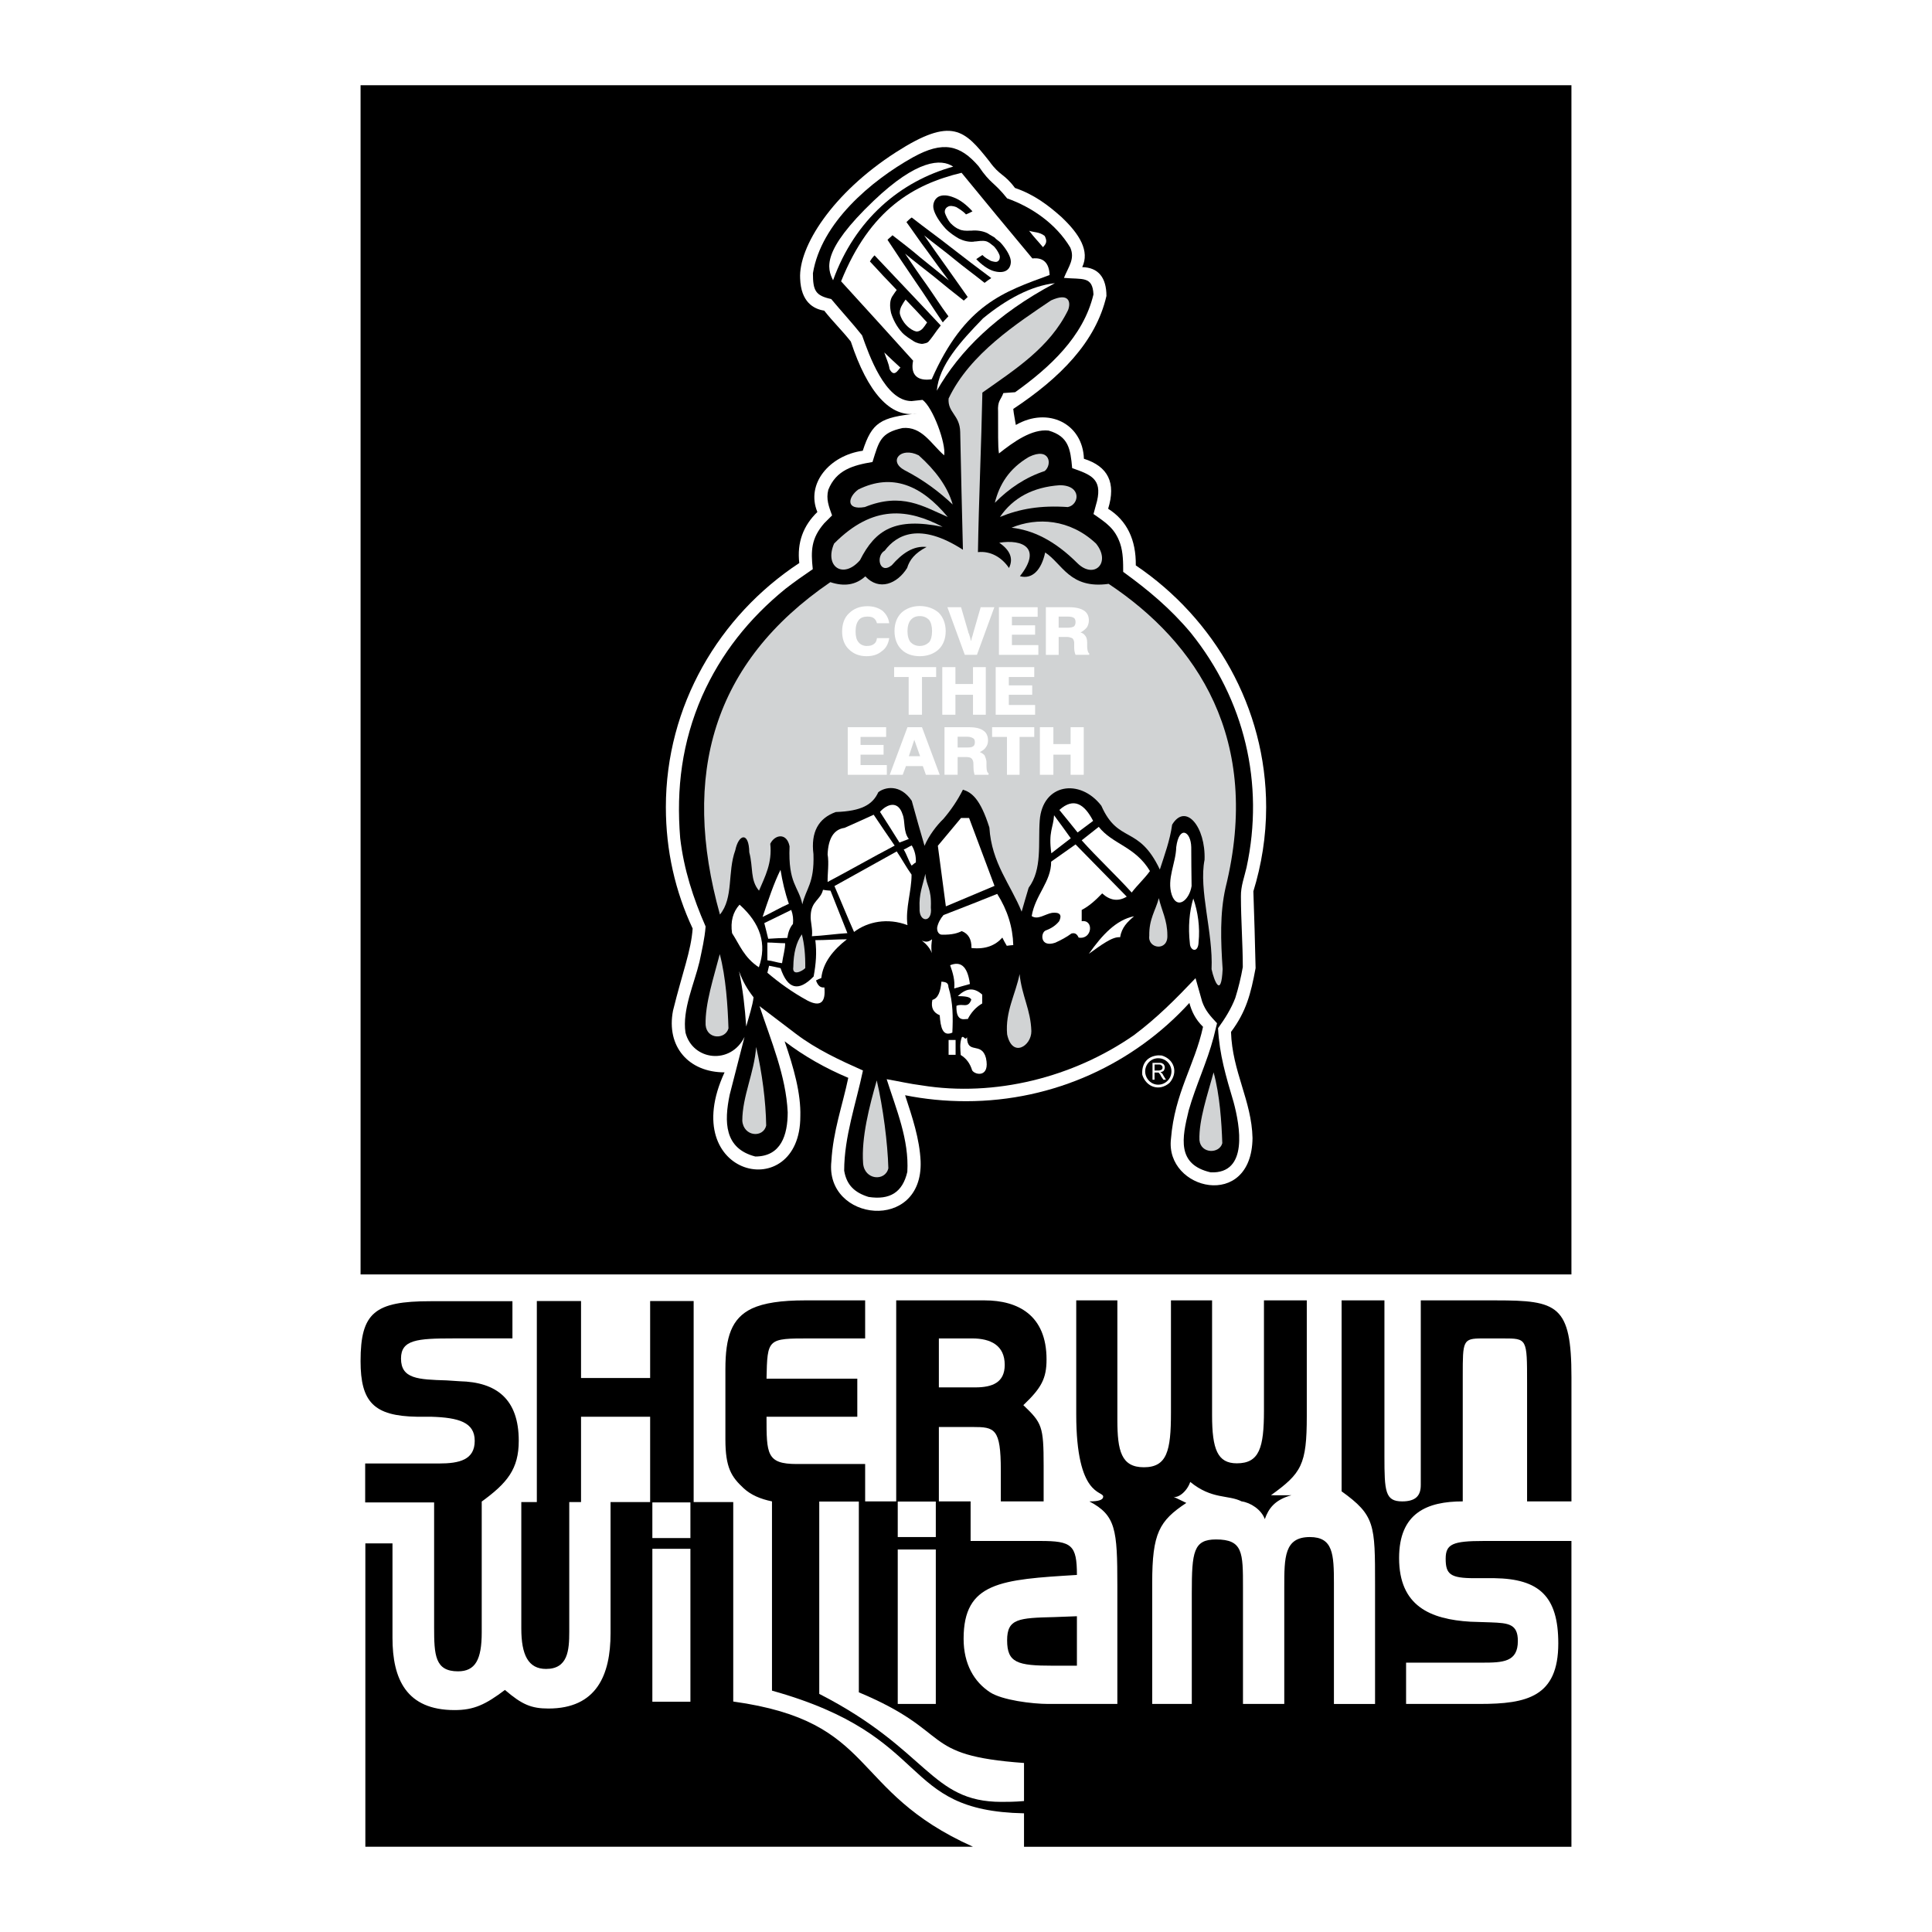 <?xml version="1.0" encoding="utf-8"?>
<!-- Generator: Adobe Illustrator 13.0.0, SVG Export Plug-In . SVG Version: 6.00 Build 14948)  -->
<!DOCTYPE svg PUBLIC "-//W3C//DTD SVG 1.0//EN" "http://www.w3.org/TR/2001/REC-SVG-20010904/DTD/svg10.dtd">
<svg version="1.0" id="Layer_1" xmlns="http://www.w3.org/2000/svg" xmlns:xlink="http://www.w3.org/1999/xlink" x="0px" y="0px"
	 width="192.756px" height="192.756px" viewBox="0 0 192.756 192.756" enable-background="new 0 0 192.756 192.756"
	 xml:space="preserve">
<g>
	<polygon fill-rule="evenodd" clip-rule="evenodd" fill="#FFFFFF" points="0,0 192.756,0 192.756,192.756 0,192.756 0,0 	"/>
	<path fill-rule="evenodd" clip-rule="evenodd" d="M72.373,143.613v-6.998c0-3.234,0.613-5.09,2.639-6.061
		c1.209-0.561,2.928-0.816,5.346-0.816h5.958v3.797h-5.499c-4.256,0-4.256,0-4.341,4.018h9.057v3.797h-9.057
		c0,3.711,0,4.715,3.013,4.715h6.827v3.729h3.099v-20.055h8.818c3.32,0,6.181,1.465,6.181,5.891c0,1.924-0.528,2.859-2.315,4.562
		c1.855,1.771,2.025,2.094,2.025,6.043v3.559h-4.273v-3.098c0-4.188-0.612-4.324-2.792-4.324h-3.388v7.422h3.166v3.949h6.963
		c3.115,0,3.644,0.393,3.644,3.389c-7.594,0.461-11.305,0.715-11.305,6.367c0,2.555,1.073,4.309,2.622,5.33
		c1.208,0.799,4.239,1.174,5.822,1.174h6.895v-11.781c0-5.635-0.152-7.031-2.792-8.428c0.937,0,1.38-0.152,1.38-0.477
		c0-0.613-2.69,0.086-2.69-8.205v-11.373h4.103v11.918c0,3.098,0.392,4.732,2.64,4.732c2.315,0,2.707-1.635,2.707-5.432v-11.219
		h4.103v11.457c0,3.406,0.545,4.801,2.469,4.801c2.247,0,2.707-1.549,2.707-5.26v-10.998h4.273v11.543
		c0,4.869-0.528,5.703-3.575,7.898c1.106,0,1.566,0.018,2.043,0c-1.669,0.461-2.281,1.328-2.656,2.385
		c-0.341-0.953-1.43-1.652-2.315-1.771c-1.345-0.68-2.962-0.17-5.124-1.941c-0.341,1.006-1.277,1.67-1.703,1.465l1.312,0.631
		c-2.707,1.787-3.405,3.029-3.405,7.967v12.088h3.95v-11.084c0-4.086,0.17-5.328,2.417-5.328c2.69,0,2.69,1.311,2.69,4.785v11.627
		h4.12v-11.627c0-3.014,0-5.023,2.554-5.023c2.314,0,2.4,1.703,2.4,4.631v12.02h4.103v-11.936c0-5.957,0-6.877-3.337-9.277v-19.051
		h4.273v15.561c0,3.49,0.068,4.494,1.771,4.494c1.396,0,1.855-0.613,1.855-1.635v-18.42h7.525c6.112,0,7.508,0.459,7.508,7.662
		v12.393h-4.427v-11.85c0-4.408,0-4.408-2.383-4.408h-2.094c-1.941,0-1.941,0.221-1.941,3.711v12.547
		c-3.575,0-6.351,1.158-6.351,5.652c0,4.785,3.099,6.113,7.116,6.352l2.026,0.066c1.771,0.068,2.707,0.154,2.707,1.857
		c0,2.094-1.464,2.162-3.558,2.162h-7.594v4.119h7.354c4.716,0,7.832-0.715,7.832-6.043c0-4.734-1.941-6.436-6.367-6.504h-2.01
		c-2.4,0-2.859-0.393-2.859-1.941c0-1.465,0.697-1.771,3.796-1.771h8.751v30.51h-54.616v-3.338
		c-12.649-0.254-8.801-7.678-25.145-12.24v-18.881c-1.158-0.238-2.111-0.646-2.826-1.311
		C72.986,147.359,72.373,146.457,72.373,143.613L72.373,143.613z"/>
	<polygon fill-rule="evenodd" clip-rule="evenodd" points="35.974,8.504 156.782,8.504 156.782,127.15 35.974,127.15 35.974,8.504 	
		"/>
	<polygon fill-rule="evenodd" clip-rule="evenodd" fill="#FFFFFF" points="93.365,149.811 89.568,149.811 89.568,153.352 
		93.365,153.352 93.365,149.811 	"/>
	<polygon fill-rule="evenodd" clip-rule="evenodd" fill="#FFFFFF" points="93.365,154.594 89.568,154.594 89.568,170.002 
		93.365,170.002 93.365,154.594 	"/>
	<path fill-rule="evenodd" clip-rule="evenodd" fill="#FFFFFF" d="M93.671,133.535v4.885h3.626c1.703,0,2.945-0.477,2.945-2.246
		c0-1.941-1.396-2.639-3.251-2.639H93.671L93.671,133.535z"/>
	<path fill-rule="evenodd" clip-rule="evenodd" fill="#FFFFFF" d="M85.687,149.811h-3.95v19.188
		c10.913,5.584,11.066,10.775,18.182,10.775c0.545,0,1.328,0,2.247-0.084v-3.797c-10.589-0.766-6.877-3.031-16.479-7.049V149.811
		L85.687,149.811z"/>
	<path fill-rule="evenodd" clip-rule="evenodd" d="M36.451,153.982h2.707v9.432c0,4.102,1.379,7.201,6.197,7.201
		c1.924,0,3.082-0.545,5.022-2.01c1.702,1.465,2.639,1.855,4.341,1.855c4.801,0,6.197-3.336,6.197-7.508v-13.092h3.95v-8.512H57.97
		v8.512h-1.175v12.939c0,1.855-0.136,3.711-2.316,3.711c-1.771,0-2.468-1.396-2.468-4.035v-12.615h1.549v-20.055h4.41v7.678h6.895
		v-7.678h4.341v20.055h3.95v19.902c14.488,2.01,11.458,8.904,23.919,14.488H36.451V153.982L36.451,153.982z"/>
	<path fill-rule="evenodd" clip-rule="evenodd" d="M36.434,149.896h6.878v12.445c0,2.791,0.085,4.408,2.383,4.408
		c1.72,0,2.367-1.158,2.367-3.881v-13.059c2.554-1.855,3.694-3.252,3.694-6.061c0-4.189-2.247-5.857-5.891-5.941l-1.311-0.086
		c-2.843-0.086-4.545-0.152-4.545-2.18c0-1.873,1.6-2.008,5.192-2.008h5.925v-3.711h-8.189c-5.55,0-6.963,1.141-6.963,5.975
		c0,4.086,1.328,5.482,5.635,5.551h1.413c2.758,0.084,4.341,0.561,4.341,2.4c0,1.889-1.498,2.264-3.575,2.264h-7.354V149.896
		L36.434,149.896z"/>
	<path fill-rule="evenodd" clip-rule="evenodd" d="M107.444,166.188v-4.936l-2.23,0.084c-3.593,0.086-4.733,0.154-4.733,2.316
		c0,2.246,1.022,2.535,4.563,2.535H107.444L107.444,166.188z"/>
	<path fill-rule="evenodd" clip-rule="evenodd" fill="#FFFFFF" d="M79.745,56.173c-0.239-2.026,0.391-3.728,1.804-5.09
		c-1.174-2.826,1.226-5.652,4.529-6.112c0.919-2.826,1.771-3.337,5.397-3.711c-2.622,0.459-4.903-2.077-6.589-7.185
		c-1.004-1.26-1.634-1.805-2.656-3.082c-1.09-0.17-2.315-0.885-2.4-3.201c-0.17-3.167,3.201-8.512,9.551-12.598
		c5.618-3.609,6.861-2.213,9.329,0.902c1.056,1.481,1.465,1.191,2.554,2.656c1.907,0.647,3.337,1.736,4.648,2.911
		c1.805,1.703,2.826,3.388,2.06,4.988c1.617,0.034,2.418,1.056,2.418,2.877c-1.056,4.597-4.647,8.189-9.296,11.271
		c0.052,0.544,0.17,1.039,0.256,1.6c3.218-1.855,6.674-0.136,6.792,3.371c2.418,0.766,3.219,2.4,2.418,4.988
		c1.89,1.191,2.792,3.115,2.759,5.652c7.831,5.294,13.006,14.165,13.006,24.124c0,2.912-0.459,5.738-1.276,8.394
		c0.085,2.554,0.171,5.107,0.222,7.661c-0.477,2.571-0.937,4.341-2.452,6.366c0.119,3.967,2.061,6.846,2.146,10.59
		c-0.085,7.27-8.733,5.193-8.138,0.086c0.374-4.631,2.366-7.338,3.2-11.186c-0.783-0.766-1.141-1.566-1.362-2.383
		c-5.499,6.025-13.466,9.805-22.285,9.805c-2.094,0-4.12-0.203-6.078-0.596c0.715,2.18,1.447,4.342,1.549,6.59
		c0.255,7.133-9.568,6.025-8.904,0c0.17-3.031,1.107-5.551,1.686-8.326c-2.264-0.953-4.41-2.162-6.351-3.643
		c0.92,2.656,1.635,5.227,1.567,7.49c0,8.854-12.412,6.078-7.56-4.393c-3.575,0-5.839-2.57-5.141-6.162
		c0.953-3.865,1.804-5.959,1.958-8.189c-1.736-3.694-2.672-7.78-2.672-12.105C66.432,70.423,71.726,61.451,79.745,56.173
		L79.745,56.173z"/>
	<path fill-rule="evenodd" clip-rule="evenodd" d="M99.579,41.089c-0.068-1.124,0.271-1.158,0.527-1.873l1.175-0.085
		c3.422-2.451,6.811-5.533,7.814-9.755c-0.085-1.856-1.09-1.481-2.945-1.651c0.46-1.141,1.123-1.89,0.63-3.031
		c-1.396-2.332-3.797-4.018-6.3-4.903c-1.345-1.686-1.617-1.396-2.843-3.201c-1.838-2.128-3.541-2.571-6.571-0.886
		c-4.171,2.333-9.143,6.538-9.96,11.56c0,1.737,0.256,2.23,1.822,2.571c1.021,1.226,2.111,2.401,3.082,3.626
		c0.681,1.907,2.281,6.555,4.937,6.555l1.089-0.119c1.039,0.732,2.367,4.375,2.163,5.533c-1.311-1.141-2.213-2.911-4.154-2.724
		c-2.213,0.477-2.35,1.328-2.997,3.388c-1.941,0.324-3.626,0.8-4.409,2.775c-0.238,0.936,0.051,1.651,0.375,2.554l-0.783,0.783
		c-1.294,1.499-1.345,2.707-1.141,4.58c-0.902,0.613-1.873,1.294-2.724,1.958c-3.626,2.946-6.436,6.47-8.325,10.726
		c-1.992,4.58-2.588,9.176-2.179,14.147c0.357,3.082,1.294,5.993,2.537,8.819c-0.103,1.26-0.358,2.298-0.613,3.524
		c-0.511,2.162-1.737,4.783-1.396,7.064c0.715,2.793,4.511,3.252,5.891,0.426l-1.481,5.771c-0.562,2.707-0.545,5.363,2.554,6.164
		c2.57,0,3.234-2.146,3.234-4.41c-0.17-3.66-1.668-7.133-2.809-10.59l3.626,2.758c2.043,1.551,4.393,2.639,6.691,3.662
		c-0.681,3.268-1.873,6.605-1.873,9.992c0.238,1.447,1.056,2.197,2.435,2.623c2.111,0.322,3.388-0.443,3.865-2.504
		c0.188-3.217-1.106-6.23-2.06-9.244c1.106,0.188,2.367,0.477,3.473,0.613c7.32,1.191,15.152-0.801,21.196-5.006
		c2.314-1.736,4.137-3.574,6.146-5.686l0.664,2.35c0.323,0.902,0.8,1.412,1.481,2.145l-0.341,1.396
		c-0.646,2.469-1.787,4.834-2.485,7.303c-0.664,2.725-1.226,5.396,2.196,6.18c3.796,0.154,2.911-4.682,2.281-7.014
		c-0.767-2.588-1.413-4.732-1.55-7.371c0.682-0.938,1.312-1.941,1.72-3.014c0.307-0.971,0.579-2.094,0.749-3.082
		c0-2.298-0.187-4.75-0.187-7.048c-0.018-1.021,0.34-1.924,0.562-2.894c1.805-8.376-0.204-16.753-5.567-23.41
		c-2.009-2.4-4.223-4.256-6.742-6.078c0-0.919,0-1.94-0.307-2.843c-0.527-1.499-1.361-2.026-2.655-2.928l0.357-1.311
		c0.511-2.196-0.63-2.622-2.485-3.269c-0.171-1.924-0.357-3.167-2.35-3.745c-1.669-0.188-3.49,1.124-4.954,2.281
		C99.545,44.478,99.596,43.149,99.579,41.089L99.579,41.089z"/>
	<path fill-rule="evenodd" clip-rule="evenodd" fill="#D1D3D4" d="M75.438,104.455c-0.17,2.537-1.379,4.922-1.379,7.373
		c0.137,1.6,2.111,1.719,2.384,0.459C76.408,109.887,76.033,107.01,75.438,104.455L75.438,104.455z"/>
	<path fill-rule="evenodd" clip-rule="evenodd" fill="#D1D3D4" d="M87.474,107.793c-0.732,2.555-1.549,5.703-1.362,8.273
		c0.136,1.686,2.213,1.822,2.52,0.494C88.563,114.041,88.104,110.482,87.474,107.793L87.474,107.793z"/>
	<path fill-rule="evenodd" clip-rule="evenodd" fill="#D1D3D4" d="M121.081,106.992c-0.596,2.197-1.481,4.75-1.413,6.76
		c0.136,1.379,1.992,1.379,2.281,0.307C121.881,111.998,121.694,109.189,121.081,106.992L121.081,106.992z"/>
	<path fill-rule="evenodd" clip-rule="evenodd" fill="#D1D3D4" d="M71.812,95.195c-0.596,2.297-1.481,4.954-1.413,7.065
		c0.119,1.465,1.975,1.465,2.281,0.34C72.611,100.422,72.424,97.492,71.812,95.195L71.812,95.195z"/>
	<path fill-rule="evenodd" clip-rule="evenodd" fill="#D1D3D4" d="M71.828,91.245c-3.898-13.943-0.715-25.146,11.015-33.164
		c1.379,0.459,2.537,0.289,3.49-0.579c1.379,1.481,3.184,0.749,4.171-0.834c0.239-0.801,0.766-1.481,1.941-2.094
		c-1.311-0.153-2.452,0.646-3.473,1.822c-1.226,0.987-1.635-0.937-0.698-1.464c1.175-1.566,3.473-2.877,7.797-0.085
		c-0.102-3.899-0.188-7.832-0.272-11.747c-0.034-1.703-1.26-1.924-1.158-3.337c2.111-4.477,6.929-7.559,10.215-9.789
		c1.821-0.834,2.009,0.187,1.702,0.971c-1.839,3.745-5.295,5.924-8.546,8.223c-0.103,5.159-0.358,10.777-0.443,15.918
		c1.225-0.136,2.367,0.494,3.098,1.583c0.46-0.937,0.119-1.771-0.971-2.52c2.333-0.375,4.291,0.528,2.061,3.337
		c1.226,0.34,2.146-0.613,2.52-2.366c1.72,1.124,2.452,3.677,6.333,3.132c8.803,5.856,15.323,15.51,11.662,30.322
		c-0.578,2.571-0.477,5.294-0.289,8.121c-0.136,2.911-0.834,1.243-1.106,0c0.17-3.644-1.294-7.917-0.698-10.913
		c0.119-3.303-1.89-5.72-3.234-3.507c-0.222,1.583-0.749,2.997-1.227,4.478c-2.128-4.495-4.137-2.52-5.839-6.367
		c-2.128-2.758-5.874-2.213-6.146,1.481c-0.17,2.281,0.272,4.852-1.106,6.708c-0.238,0.8-0.477,1.6-0.698,2.383
		c-1.089-2.707-2.996-4.835-3.218-8.394c-0.919-2.911-1.787-3.507-2.638-3.779c-0.545,1.089-1.226,2.077-1.958,2.928
		c-0.647,0.613-1.464,1.686-1.873,2.673c-0.392-1.345-0.834-2.86-1.277-4.495c-1.158-1.702-2.69-1.362-3.337-0.851
		c-0.562,1.243-1.685,1.89-4.239,1.975c-1.754,0.63-2.502,2.026-2.23,4.206c0.102,2.928-0.75,3.422-1.107,5.005
		c-0.375-1.822-1.43-2.026-1.277-5.789c-0.272-1.379-1.464-1.192-1.924-0.255c0.204,1.941-0.528,3.269-1.124,4.682
		c-0.902-1.072-0.562-2.281-0.97-3.831c-0.034-2.077-1.056-1.838-1.396-0.204C72.56,87.023,73.207,89.56,71.828,91.245
		L71.828,91.245z"/>
	<path fill-rule="evenodd" clip-rule="evenodd" fill="#D1D3D4" d="M94.046,52.564c-3.422-1.788-6.912-2.282-10.828,1.668
		c-1.004,2.299,0.919,3.592,2.588,1.651C87.338,52.837,89.33,51.594,94.046,52.564L94.046,52.564z"/>
	<path fill-rule="evenodd" clip-rule="evenodd" fill="#D1D3D4" d="M100.924,52.649c2.536-1.056,5.806-0.885,8.428,1.583
		c1.531,1.907-0.171,3.576-1.822,1.992C105.163,53.858,103.001,52.888,100.924,52.649L100.924,52.649z"/>
	<path fill-rule="evenodd" clip-rule="evenodd" fill="#D1D3D4" d="M99.766,51.577c1.312-1.924,3.303-2.979,5.959-3.167
		c2.213,0,1.975,1.941,0.817,2.179C103.817,50.402,101.758,50.76,99.766,51.577L99.766,51.577z"/>
	<path fill-rule="evenodd" clip-rule="evenodd" fill="#D1D3D4" d="M94.557,51.577c-2.656-3.2-5.567-4.392-8.921-2.741
		c-1.021,0.732-1.311,2.094,0.647,1.753C89.994,49.091,92.122,50.538,94.557,51.577L94.557,51.577z"/>
	<path fill-rule="evenodd" clip-rule="evenodd" fill="#D1D3D4" d="M99.255,50.164c1.413-1.43,3.048-2.537,4.972-3.167
		c0.783-0.63,0.527-2.435-1.566-1.413C100.651,46.759,99.697,48.376,99.255,50.164L99.255,50.164z"/>
	<path fill-rule="evenodd" clip-rule="evenodd" fill="#D1D3D4" d="M95.05,50.334c-0.511-1.805-1.754-3.439-3.388-4.903
		c-1.788-0.902-3.082,0.579-1.413,1.481C92.207,47.917,93.79,49.142,95.05,50.334L95.05,50.334z"/>
	<polygon fill-rule="evenodd" clip-rule="evenodd" fill="#FFFFFF" points="103.75,77.301 103.75,72.552 105.095,72.552 
		105.095,74.237 106.814,74.237 106.814,72.552 108.125,72.552 108.125,77.301 106.814,77.301 106.814,75.292 105.095,75.292 
		105.095,77.301 103.75,77.301 	"/>
	<polygon fill-rule="evenodd" clip-rule="evenodd" fill="#FFFFFF" points="100.464,77.301 100.464,73.522 98.982,73.522 
		98.982,72.552 103.188,72.552 103.188,73.522 101.724,73.522 101.724,77.301 100.464,77.301 	"/>
	<path fill-rule="evenodd" clip-rule="evenodd" fill="#FFFFFF" d="M94.233,77.301v-4.75h2.435c0.63,0,1.141,0.119,1.413,0.323
		c0.341,0.204,0.494,0.579,0.494,1.004c0,0.255-0.068,0.494-0.222,0.681c-0.102,0.187-0.357,0.357-0.596,0.477
		c0.204,0.085,0.357,0.188,0.477,0.324c0.052,0.153,0.188,0.391,0.188,0.732c0,0.085,0,0.238,0,0.392
		c0,0.375,0.085,0.63,0.204,0.647v0.17h-1.396c-0.034-0.17-0.103-0.374-0.103-0.681c0-0.29-0.017-0.477-0.017-0.545
		c-0.017-0.17-0.103-0.341-0.188-0.409c-0.103-0.102-0.323-0.136-0.527-0.136h-0.852v1.77H94.233L94.233,77.301z"/>
	<path fill-rule="evenodd" clip-rule="evenodd" fill="#D1D3D4" d="M95.544,74.578h0.936c0.29,0,0.477-0.017,0.613-0.119
		c0.119-0.068,0.17-0.222,0.17-0.426c0-0.17-0.051-0.324-0.17-0.375c-0.103-0.068-0.307-0.153-0.545-0.153h-1.004V74.578
		L95.544,74.578z"/>
	<polygon fill-rule="evenodd" clip-rule="evenodd" fill="#FFFFFF" points="90.539,72.552 91.986,72.552 93.756,77.301 
		92.377,77.301 92.071,76.433 90.386,76.433 90.062,77.301 88.768,77.301 90.539,72.552 	"/>
	<polygon fill-rule="evenodd" clip-rule="evenodd" fill="#D1D3D4" points="90.675,75.446 91.799,75.446 91.22,73.812 90.675,75.446 
			"/>
	<polygon fill-rule="evenodd" clip-rule="evenodd" fill="#FFFFFF" points="84.58,77.301 84.58,72.552 88.41,72.552 88.41,73.522 
		85.856,73.522 85.856,74.322 88.155,74.322 88.155,75.292 85.856,75.292 85.856,76.331 88.479,76.331 88.479,77.301 84.58,77.301 	
		"/>
	<polygon fill-rule="evenodd" clip-rule="evenodd" fill="#FFFFFF" points="99.34,71.309 99.34,66.559 103.188,66.559 
		103.188,67.546 100.651,67.546 100.651,68.38 102.983,68.38 102.983,69.317 100.651,69.317 100.651,70.338 103.273,70.338 
		103.273,71.309 99.34,71.309 	"/>
	<polygon fill-rule="evenodd" clip-rule="evenodd" fill="#FFFFFF" points="94.012,71.309 94.012,66.559 95.323,66.559 
		95.323,68.244 97.076,68.244 97.076,66.559 98.353,66.559 98.353,71.309 97.076,71.309 97.076,69.317 95.323,69.317 95.323,71.309 
		94.012,71.309 	"/>
	<polygon fill-rule="evenodd" clip-rule="evenodd" fill="#FFFFFF" points="90.658,71.309 90.658,67.546 89.21,67.546 89.21,66.559 
		93.399,66.559 93.399,67.546 91.986,67.546 91.986,71.309 90.658,71.309 	"/>
	<path fill-rule="evenodd" clip-rule="evenodd" fill="#FFFFFF" d="M104.346,65.333v-4.75h2.384c0.612,0,1.123,0.136,1.396,0.324
		c0.341,0.204,0.511,0.562,0.511,0.987c0,0.272-0.085,0.511-0.188,0.681c-0.152,0.204-0.392,0.391-0.646,0.528
		c0.222,0.051,0.374,0.187,0.442,0.289c0.137,0.136,0.222,0.375,0.222,0.715c0,0.068,0,0.255,0,0.426
		c0.017,0.357,0.085,0.596,0.204,0.647v0.153h-1.362c-0.067-0.153-0.136-0.392-0.136-0.698c0-0.272,0-0.477,0-0.544
		c-0.018-0.17-0.085-0.341-0.204-0.426c-0.137-0.034-0.29-0.119-0.511-0.119h-0.835v1.788H104.346L104.346,65.333z"/>
	<path fill-rule="evenodd" clip-rule="evenodd" fill="#D1D3D4" d="M105.622,62.626h0.937c0.256,0,0.442-0.051,0.579-0.119
		c0.119-0.102,0.17-0.255,0.17-0.443c0-0.187-0.051-0.34-0.153-0.408c-0.102-0.085-0.34-0.137-0.562-0.137h-0.971V62.626
		L105.622,62.626z"/>
	<polygon fill-rule="evenodd" clip-rule="evenodd" fill="#FFFFFF" points="99.664,65.333 99.664,60.583 103.528,60.583 
		103.528,61.536 100.958,61.536 100.958,62.388 103.273,62.388 103.273,63.324 100.958,63.324 100.958,64.362 103.597,64.362 
		103.597,65.333 99.664,65.333 	"/>
	<path fill-rule="evenodd" clip-rule="evenodd" fill="#FFFFFF" d="M96.259,65.333l-1.736-4.75h1.362l0.715,2.452
		c0,0.068,0.017,0.119,0.068,0.187c0.102,0.307,0.17,0.528,0.205,0.75c0.034-0.085,0.068-0.238,0.085-0.341
		c0.034-0.102,0.119-0.323,0.153-0.511l0.731-2.537h1.362l-1.736,4.75H96.259L96.259,65.333z"/>
	<path fill-rule="evenodd" clip-rule="evenodd" fill="#FFFFFF" d="M89.245,62.966c0-0.783,0.255-1.413,0.698-1.838
		c0.443-0.409,1.089-0.664,1.821-0.664c0.767,0,1.413,0.255,1.89,0.664c0.442,0.442,0.698,1.089,0.698,1.838
		c0,0.767-0.255,1.396-0.698,1.822c-0.477,0.443-1.124,0.681-1.89,0.681c-0.732,0-1.378-0.222-1.821-0.664
		C89.5,64.379,89.245,63.733,89.245,62.966L89.245,62.966z"/>
	<path fill-rule="evenodd" clip-rule="evenodd" fill="#D1D3D4" d="M90.539,62.966c0,0.494,0.119,0.868,0.307,1.107
		c0.221,0.221,0.528,0.375,0.919,0.375c0.392,0,0.698-0.153,0.937-0.375c0.188-0.239,0.29-0.613,0.29-1.107
		c0-0.459-0.102-0.868-0.29-1.106c-0.238-0.255-0.544-0.392-0.937-0.392c-0.391,0-0.698,0.136-0.902,0.392
		C90.658,62.081,90.539,62.507,90.539,62.966L90.539,62.966z"/>
	<path fill-rule="evenodd" clip-rule="evenodd" fill="#FFFFFF" d="M88.717,63.665c-0.085,0.579-0.34,1.039-0.749,1.311
		c-0.375,0.324-0.885,0.494-1.515,0.494c-0.715,0-1.311-0.238-1.753-0.681c-0.46-0.426-0.681-1.055-0.681-1.771
		c0-0.766,0.221-1.396,0.681-1.822c0.459-0.459,1.073-0.715,1.838-0.715c0.596,0,1.089,0.153,1.515,0.459
		c0.357,0.324,0.596,0.715,0.664,1.243h-1.226c-0.051-0.238-0.17-0.409-0.34-0.528c-0.17-0.12-0.409-0.137-0.63-0.137
		c-0.34,0-0.664,0.103-0.851,0.358c-0.221,0.289-0.307,0.647-0.307,1.123c0,0.477,0.085,0.834,0.29,1.073
		c0.17,0.221,0.477,0.375,0.8,0.375c0.29,0,0.528-0.035,0.698-0.17c0.204-0.119,0.323-0.34,0.34-0.613H88.717L88.717,63.665z"/>
	<path fill-rule="evenodd" clip-rule="evenodd" fill="#D1D3D4" d="M92.326,87.176c-0.29,1.259-0.647,1.992-0.579,3.422
		c-0.085,1.481,1.311,1.498,1.124-0.051C92.956,88.572,92.411,88.436,92.326,87.176L92.326,87.176z"/>
	<path fill-rule="evenodd" clip-rule="evenodd" fill="#FFFFFF" d="M93.927,97.936c-0.085,0.971-0.324,1.668-0.903,1.822
		c-0.17,0.783,0.103,1.275,0.732,1.531c0.085,1.209,0.29,2.162,1.26,1.736c0.068-1.463,0.085-2.996-0.391-4.545
		C94.625,97.953,94.216,97.986,93.927,97.936L93.927,97.936z"/>
	<path fill-rule="evenodd" clip-rule="evenodd" fill="#FFFFFF" d="M94.795,96.301c0.272,0.75,0.494,1.515,0.408,2.316
		c0.511-0.154,1.039-0.289,1.566-0.443C96.514,96.267,95.765,95.91,94.795,96.301L94.795,96.301z"/>
	<path fill-rule="evenodd" clip-rule="evenodd" fill="#FFFFFF" d="M95.561,99.383c0.732-0.697,1.515-0.988,2.435-0.152
		c0,0.289,0,0.596,0,0.885c-0.613,0.357-1.089,0.867-1.447,1.566c-0.119-0.119-1.191,0.492-1.123-1.328
		c0.613-0.289,1.14,0.307,1.481-0.613C96.787,99.4,96.123,99.4,95.561,99.383L95.561,99.383z"/>
	<path fill-rule="evenodd" clip-rule="evenodd" fill="#FFFFFF" d="M95.953,103.502c-0.222,0.613-0.136,1.193-0.103,1.754
		c0.562,0.34,0.937,0.852,1.141,1.533c0.307,0.492,1.804,0.732,1.379-1.227c-0.443-1.686-1.873-0.307-1.89-2.076
		C96.259,103.877,96.174,103.281,95.953,103.502L95.953,103.502z"/>
	<polygon fill-rule="evenodd" clip-rule="evenodd" fill="#FFFFFF" points="94.642,103.758 95.34,103.758 95.34,105.238 
		94.642,105.238 94.642,103.758 	"/>
	<path fill-rule="evenodd" clip-rule="evenodd" fill="#D1D3D4" d="M101.724,97.187c-0.392,1.991-1.447,3.745-1.243,6.011
		c0.512,2.398,2.436,1.156,2.418-0.324C102.83,100.711,101.962,99.416,101.724,97.187L101.724,97.187z"/>
	<path fill-rule="evenodd" clip-rule="evenodd" fill="#D1D3D4" d="M115.616,89.61c-0.323,1.243-0.987,2.06-0.953,3.763
		c-0.171,1.294,1.89,1.583,1.805-0.068C116.468,91.807,115.889,90.819,115.616,89.61L115.616,89.61z"/>
	<path fill-rule="evenodd" clip-rule="evenodd" fill="#FFFFFF" d="M115.905,105.307c1.26,0.375,1.669,1.703,0.783,2.725
		c-1.004,0.885-2.332,0.443-2.724-0.801c-0.085-1.105,0.494-1.855,1.583-1.939L115.905,105.307L115.905,105.307z"/>
	<path fill-rule="evenodd" clip-rule="evenodd" d="M115.548,105.58c0.749,0,1.328,0.596,1.328,1.311s-0.579,1.328-1.328,1.328
		c-0.715,0-1.294-0.613-1.294-1.328S114.833,105.58,115.548,105.58L115.548,105.58z"/>
	<path fill-rule="evenodd" clip-rule="evenodd" fill="#FFFFFF" d="M114.986,107.725v-1.686h0.681c0.119,0,0.238,0,0.307,0.068
		c0.068,0.018,0.136,0.068,0.17,0.154c0.052,0.051,0.068,0.17,0.068,0.236c0,0.121-0.051,0.24-0.103,0.324
		c-0.067,0.068-0.204,0.137-0.323,0.137c0.034,0.051,0.068,0.068,0.119,0.102c0.052,0.051,0.119,0.119,0.153,0.221l0.272,0.443
		h-0.256l-0.221-0.322c-0.051-0.086-0.085-0.205-0.137-0.238c-0.033-0.068-0.085-0.086-0.102-0.137c0-0.018-0.068-0.018-0.085-0.018
		c-0.018,0-0.034,0-0.103,0h-0.238v0.715H114.986L114.986,107.725z"/>
	<path fill-rule="evenodd" clip-rule="evenodd" d="M115.19,106.807h0.426c0.102,0,0.17-0.053,0.204-0.053
		c0.068-0.016,0.085-0.051,0.137-0.102c0.017-0.033,0.033-0.086,0.033-0.154c0-0.066-0.017-0.135-0.085-0.186
		c-0.051-0.051-0.119-0.104-0.221-0.104h-0.494V106.807L115.19,106.807z"/>
	<path fill-rule="evenodd" clip-rule="evenodd" fill="#FFFFFF" d="M89.875,36.714c-0.544-0.494-1.106-1.021-1.651-1.55
		c0.187,0.579,0.443,1.073,0.528,1.652C89.296,37.906,89.79,36.459,89.875,36.714L89.875,36.714z"/>
	<path fill-rule="evenodd" clip-rule="evenodd" fill="#FFFFFF" d="M102.677,23.026c0.46,0.613,0.886,1.039,1.38,1.635
		c0.34-0.357,0.442-0.596,0.17-1.124C103.699,23.128,103.188,23.196,102.677,23.026L102.677,23.026z"/>
	<path fill-rule="evenodd" clip-rule="evenodd" fill="#FFFFFF" d="M92.956,37.838c3.303-7.508,7.235-8.734,11.764-10.402
		c-0.051-1.226-0.646-1.771-1.719-1.651c-2.366-2.843-4.733-5.687-7.065-8.546c-4.75,1.141-9.125,3.626-12.02,10.828
		c2.417,2.639,4.801,5.278,7.185,7.917C90.794,37.497,91.646,38.042,92.956,37.838L92.956,37.838z"/>
	<path fill-rule="evenodd" clip-rule="evenodd" fill="#FFFFFF" d="M83.116,27.963c2.179-6.061,6.708-9.875,11.985-11.338
		c-1.191-0.817-3.609-0.715-7.934,3.405C81.924,25.035,82.52,26.771,83.116,27.963L83.116,27.963z"/>
	<path fill-rule="evenodd" clip-rule="evenodd" fill="#FFFFFF" d="M93.467,38.979c2.248-3.933,5.925-7.627,11.781-10.726
		c-2.35,0.256-4.853,1.601-7.168,3.507C95.867,34.041,93.671,36.442,93.467,38.979L93.467,38.979z"/>
	<path fill-rule="evenodd" clip-rule="evenodd" d="M86.793,26.09c0.119-0.221,0.272-0.425,0.46-0.613
		c1.106,1.158,2.213,2.333,3.286,3.473c1.124,1.192,2.23,2.35,3.32,3.524c-0.255,0.323-0.528,0.681-0.732,0.987
		c-0.221,0.306-0.426,0.562-0.511,0.647c-0.119,0.119-0.357,0.153-0.511,0.187c-0.205,0.051-0.664-0.068-0.954-0.255
		c-0.289-0.187-0.8-0.494-1.141-0.851c-0.562-0.613-0.919-1.345-1.106-1.958c-0.153-0.681-0.153-1.345,0.204-1.788
		c0.085-0.153,0.238-0.34,0.357-0.511c-0.459-0.494-0.902-0.953-1.345-1.413C87.679,27.027,87.236,26.567,86.793,26.09L86.793,26.09
		z"/>
	<path fill-rule="evenodd" clip-rule="evenodd" d="M98.897,27.742c-0.255,0.17-0.442,0.306-0.664,0.477
		c-1.004-0.8-2.077-1.583-3.03-2.367c-0.936-0.783-2.026-1.566-2.996-2.366c0.732,1.056,1.464,2.094,2.162,3.064
		c0.715,0.987,1.43,2.043,2.179,3.082c-0.152,0.136-0.289,0.255-0.391,0.357c-1.004-0.783-2.026-1.601-2.945-2.367
		c-0.954-0.766-1.976-1.532-2.912-2.315c0.715,1.056,1.43,2.111,2.145,3.099c0.732,1.039,1.413,2.128,2.18,3.15
		c-0.188,0.221-0.409,0.409-0.562,0.613c-0.919-1.345-1.821-2.775-2.758-4.12c-0.902-1.328-1.855-2.741-2.758-4.12
		c0.136-0.153,0.34-0.29,0.493-0.459c0.937,0.732,1.89,1.447,2.792,2.23c0.937,0.749,1.873,1.515,2.826,2.281
		c-0.732-0.971-1.447-1.958-2.145-2.929c-0.715-0.936-1.379-1.94-2.077-2.894c0.153-0.153,0.323-0.323,0.528-0.459
		c1.294,1.021,2.639,1.975,3.933,2.996C96.157,25.682,97.553,26.737,98.897,27.742L98.897,27.742z"/>
	<path fill-rule="evenodd" clip-rule="evenodd" d="M97.025,21.085c-0.17,0.103-0.409,0.205-0.646,0.307
		c-0.324-0.358-0.732-0.58-0.971-0.732c-0.307-0.119-0.664-0.17-0.868-0.017c-0.222,0.119-0.307,0.375-0.272,0.579
		c0.085,0.255,0.272,0.698,0.579,1.055c0.307,0.306,0.596,0.511,0.852,0.596c0.238,0.136,0.681,0.17,1.123,0.136
		c0,0,0.085,0.017,0.12,0c0.511-0.051,1.14,0.034,1.6,0.272c0.188,0.137,0.477,0.272,0.682,0.409
		c0.17,0.204,0.425,0.341,0.596,0.511c0.545,0.596,0.919,1.243,1.004,1.668c0.103,0.46-0.085,0.937-0.426,1.124
		c-0.323,0.205-0.851,0.188-1.361,0.017c-0.494-0.17-1.107-0.596-1.635-1.158c0.188-0.136,0.409-0.272,0.613-0.408
		c0.255,0.272,0.596,0.442,0.834,0.579c0.255,0.085,0.579,0.17,0.715,0.034c0.171-0.102,0.222-0.375,0.171-0.562
		c-0.052-0.17-0.239-0.545-0.511-0.851c-0.103-0.119-0.256-0.205-0.324-0.272c-0.085-0.085-0.255-0.188-0.323-0.221
		c-0.255-0.153-0.647-0.137-1.039-0.085c-0.17,0.034-0.357,0.017-0.425,0.051c-0.494,0.034-0.971-0.085-1.43-0.307
		c-0.443-0.255-0.937-0.579-1.362-1.021c-0.629-0.698-1.055-1.413-1.174-1.924c-0.12-0.477,0.068-0.987,0.459-1.226
		c0.409-0.221,0.937-0.187,1.566,0.068C95.799,19.944,96.412,20.421,97.025,21.085L97.025,21.085z"/>
	<path fill-rule="evenodd" clip-rule="evenodd" fill="#FFFFFF" d="M90.351,29.887c-0.119,0.17-0.204,0.29-0.289,0.442
		c-0.205,0.307-0.34,0.715-0.272,1.022c0.085,0.323,0.29,0.732,0.647,1.106c0.34,0.357,0.715,0.562,0.97,0.613
		c0.255,0.034,0.579-0.153,0.766-0.443c0.103-0.102,0.205-0.306,0.324-0.459c-0.375-0.409-0.732-0.783-1.09-1.175
		C91.049,30.619,90.692,30.245,90.351,29.887L90.351,29.887z"/>
	<path fill-rule="evenodd" clip-rule="evenodd" fill="#FFFFFF" d="M73.735,96.897c0.392,1.89,0.579,3.591,0.715,5.517
		c0.272-0.988,0.646-2.111,0.732-2.912C74.552,98.686,74.109,97.936,73.735,96.897L73.735,96.897z"/>
	<path fill-rule="evenodd" clip-rule="evenodd" fill="#FFFFFF" d="M73.786,90.257c2.094,1.873,2.741,3.933,1.924,6.248
		c-1.481-0.97-1.924-2.264-2.673-3.405C72.867,91.943,73.122,90.99,73.786,90.257L73.786,90.257z"/>
	<path fill-rule="evenodd" clip-rule="evenodd" fill="#FFFFFF" d="M77.872,86.784c-0.664,1.328-1.226,3.031-1.788,4.699
		c0.885-0.409,1.753-0.937,2.622-1.311C78.314,89.049,78.06,87.942,77.872,86.784L77.872,86.784z"/>
	<path fill-rule="evenodd" clip-rule="evenodd" fill="#FFFFFF" d="M76.254,92.096c0.885-0.426,1.771-0.868,2.69-1.311
		c0.17,0.459,0.221,0.937,0.17,1.396c-0.307,0.358-0.477,0.817-0.562,1.396c-0.646,0.017-1.276,0.034-1.906,0.085
		C76.51,93.135,76.391,92.607,76.254,92.096L76.254,92.096z"/>
	<path fill-rule="evenodd" clip-rule="evenodd" fill="#FFFFFF" d="M78.332,94.105c0.017,0.545-0.222,1.345-0.307,1.992
		c-0.476-0.051-0.97-0.239-1.464-0.29c0-0.596,0-1.175,0-1.771C77.123,94.037,77.787,94.105,78.332,94.105L78.332,94.105z"/>
	<path fill-rule="evenodd" clip-rule="evenodd" fill="#FFFFFF" d="M76.731,96.353c-0.051,0.238-0.12,0.476-0.17,0.698
		c1.158,0.986,2.469,1.939,4.001,2.775c1.277,0.662,1.839,0.203,1.685-1.312c-0.391,0.051-0.646-0.17-0.834-0.697
		c0.17-0.086,0.341-0.17,0.528-0.238c0.17-1.532,1.158-2.775,2.554-3.865c-1.039,0-2.128,0.085-3.149,0.085
		c0.153,1.243,0.068,2.332-0.17,3.625c-1.515,1.551-2.588,1.277-3.303-0.833C77.48,96.505,77.106,96.42,76.731,96.353L76.731,96.353
		z"/>
	<path fill-rule="evenodd" clip-rule="evenodd" fill="#FFFFFF" d="M81.004,93.407c1.141-0.051,2.384-0.238,3.541-0.307
		c-0.562-1.413-1.123-2.826-1.685-4.239c-0.255-0.017-0.494-0.034-0.749-0.085c-0.238,1.021-1.175,1.106-1.226,2.554
		C80.834,91.909,81.106,92.709,81.004,93.407L81.004,93.407z"/>
	<path fill-rule="evenodd" clip-rule="evenodd" fill="#FFFFFF" d="M82.571,87.993c2.196-1.158,4.478-2.469,6.691-3.626
		c-0.698-1.004-1.396-2.043-2.094-3.082c-0.97,0.443-1.941,0.885-2.911,1.311c-1.072,0.153-1.617,1.056-1.686,2.639
		C82.724,86.137,82.554,87.142,82.571,87.993L82.571,87.993z"/>
	<path fill-rule="evenodd" clip-rule="evenodd" fill="#FFFFFF" d="M83.252,88.402c2.06-1.141,4.137-2.298,6.214-3.456
		c0.511,0.749,0.954,1.583,1.481,2.315c0,1.686-0.63,3.371-0.409,5.039c-1.975-0.749-3.967-0.357-5.329,0.681
		C84.545,91.5,83.899,89.883,83.252,88.402L83.252,88.402z"/>
	<path fill-rule="evenodd" clip-rule="evenodd" fill="#FFFFFF" d="M89.738,84.061c-0.63-1.021-1.277-2.026-1.941-3.064
		c0.715-0.8,1.805-1.141,2.248,0.238c0.29,0.681,0.051,1.736,0.63,2.468C90.351,83.822,90.045,83.941,89.738,84.061L89.738,84.061z"
		/>
	<path fill-rule="evenodd" clip-rule="evenodd" fill="#FFFFFF" d="M90.164,84.758c0.323-0.136,0.459-0.255,0.8-0.408
		c0.323,0.527,0.442,1.141,0.409,1.702c-0.17,0.068-0.272,0.222-0.426,0.307C90.624,85.831,90.47,85.252,90.164,84.758
		L90.164,84.758z"/>
	<polygon fill-rule="evenodd" clip-rule="evenodd" fill="#FFFFFF" points="94.369,90.428 93.569,84.384 95.884,81.609 
		96.685,81.609 99.222,88.385 94.369,90.428 	"/>
	<path fill-rule="evenodd" clip-rule="evenodd" fill="#FFFFFF" d="M101.094,94.292c-0.051-1.805-0.579-3.49-1.601-5.107
		c-1.77,0.715-3.558,1.413-5.362,2.111c-0.307,0.358-0.545,0.8-0.63,1.243c-0.034,0.442,0.204,0.732,0.511,0.715
		c0.987,0.017,1.532-0.153,1.941-0.357c0.664,0.255,0.987,0.817,0.97,1.686c1.396,0.153,2.384-0.255,3.081-1.039
		c0.137,0.29,0.29,0.562,0.443,0.817C100.668,94.327,100.89,94.31,101.094,94.292L101.094,94.292z"/>
	<path fill-rule="evenodd" clip-rule="evenodd" fill="#FFFFFF" d="M92.99,93.713c-0.341,0.272-0.647,0.307-1.021,0.119
		c0.494,0.392,0.834,0.8,1.004,1.26C92.871,94.548,92.939,94.105,92.99,93.713L92.99,93.713z"/>
	<path fill-rule="evenodd" clip-rule="evenodd" fill="#FFFFFF" d="M107.308,84.248c-0.8,0.562-1.617,1.141-2.435,1.72
		c0.018,1.992-1.6,3.337-1.94,5.431c0.612,0.408,1.345-0.205,2.026-0.324c0.783-0.085,1.021,0.204,0.715,0.834
		c-0.341,0.426-0.783,0.715-1.328,0.919c-0.545,0.188-0.613,1.754,0.937,1.226c0.562-0.255,1.141-0.562,1.617-0.919
		c0.341-0.085,0.545,0.034,0.715,0.408c1.362,0.239,1.55-1.821,0.307-1.634c0-0.392,0-0.766,0-1.124
		c0.698-0.357,1.362-0.937,2.043-1.651c0.783,0.715,1.601,0.834,2.451,0.324C110.696,87.704,108.993,85.967,107.308,84.248
		L107.308,84.248z"/>
	<path fill-rule="evenodd" clip-rule="evenodd" fill="#FFFFFF" d="M106.831,83.635c-0.63,0.477-1.276,0.987-1.94,1.499
		c-0.307-2.163,0.204-2.537,0.272-3.797C105.742,82.12,106.286,82.869,106.831,83.635L106.831,83.635z"/>
	<path fill-rule="evenodd" clip-rule="evenodd" fill="#FFFFFF" d="M107.921,83.839c0.493-0.392,1.175-0.919,1.702-1.345
		c1.379,1.753,3.627,1.941,5.107,4.41c-0.562,0.783-1.242,1.379-1.821,2.145C111.326,87.295,109.47,85.576,107.921,83.839
		L107.921,83.839z"/>
	<path fill-rule="evenodd" clip-rule="evenodd" fill="#FFFFFF" d="M109.062,81.898c-0.511,0.375-1.021,0.767-1.55,1.158
		c-0.596-0.749-1.208-1.498-1.821-2.247C107.138,79.515,108.193,80.23,109.062,81.898L109.062,81.898z"/>
	<path fill-rule="evenodd" clip-rule="evenodd" fill="#FFFFFF" d="M117.353,84.52c0.29-2.213,1.464-1.6,1.498,0
		c0,1.277,0.018,2.571,0.034,3.882c-0.222,1.413-1.447,2.4-1.975,0.885C116.382,87.687,117.318,86.137,117.353,84.52L117.353,84.52z
		"/>
	<path fill-rule="evenodd" clip-rule="evenodd" fill="#FFFFFF" d="M108.636,95.161c1.328-1.89,2.725-3.388,4.512-3.746
		c-0.681,0.579-1.226,1.107-1.396,2.094C110.968,93.424,109.811,94.327,108.636,95.161L108.636,95.161z"/>
	<path fill-rule="evenodd" clip-rule="evenodd" fill="#FFFFFF" d="M119.055,89.645c0.46,1.311,0.682,2.877,0.528,4.341
		c-0.034,1.141-0.834,0.885-0.868,0.153C118.527,92.471,118.663,90.938,119.055,89.645L119.055,89.645z"/>
	<path fill-rule="evenodd" clip-rule="evenodd" fill="#D1D3D4" d="M80,93.22c-0.562,0.8-0.834,1.89-0.851,3.251
		c-0.136,0.902,0.8,0.494,1.192,0.12C80.358,95.314,80.255,94.19,80,93.22L80,93.22z"/>
	<polygon fill-rule="evenodd" clip-rule="evenodd" fill="#FFFFFF" points="68.883,149.896 65.086,149.896 65.086,153.453 
		68.883,153.453 68.883,149.896 	"/>
	<polygon fill-rule="evenodd" clip-rule="evenodd" fill="#FFFFFF" points="68.883,154.525 65.086,154.525 65.086,169.781 
		68.883,169.781 68.883,154.525 	"/>
</g>
</svg>
